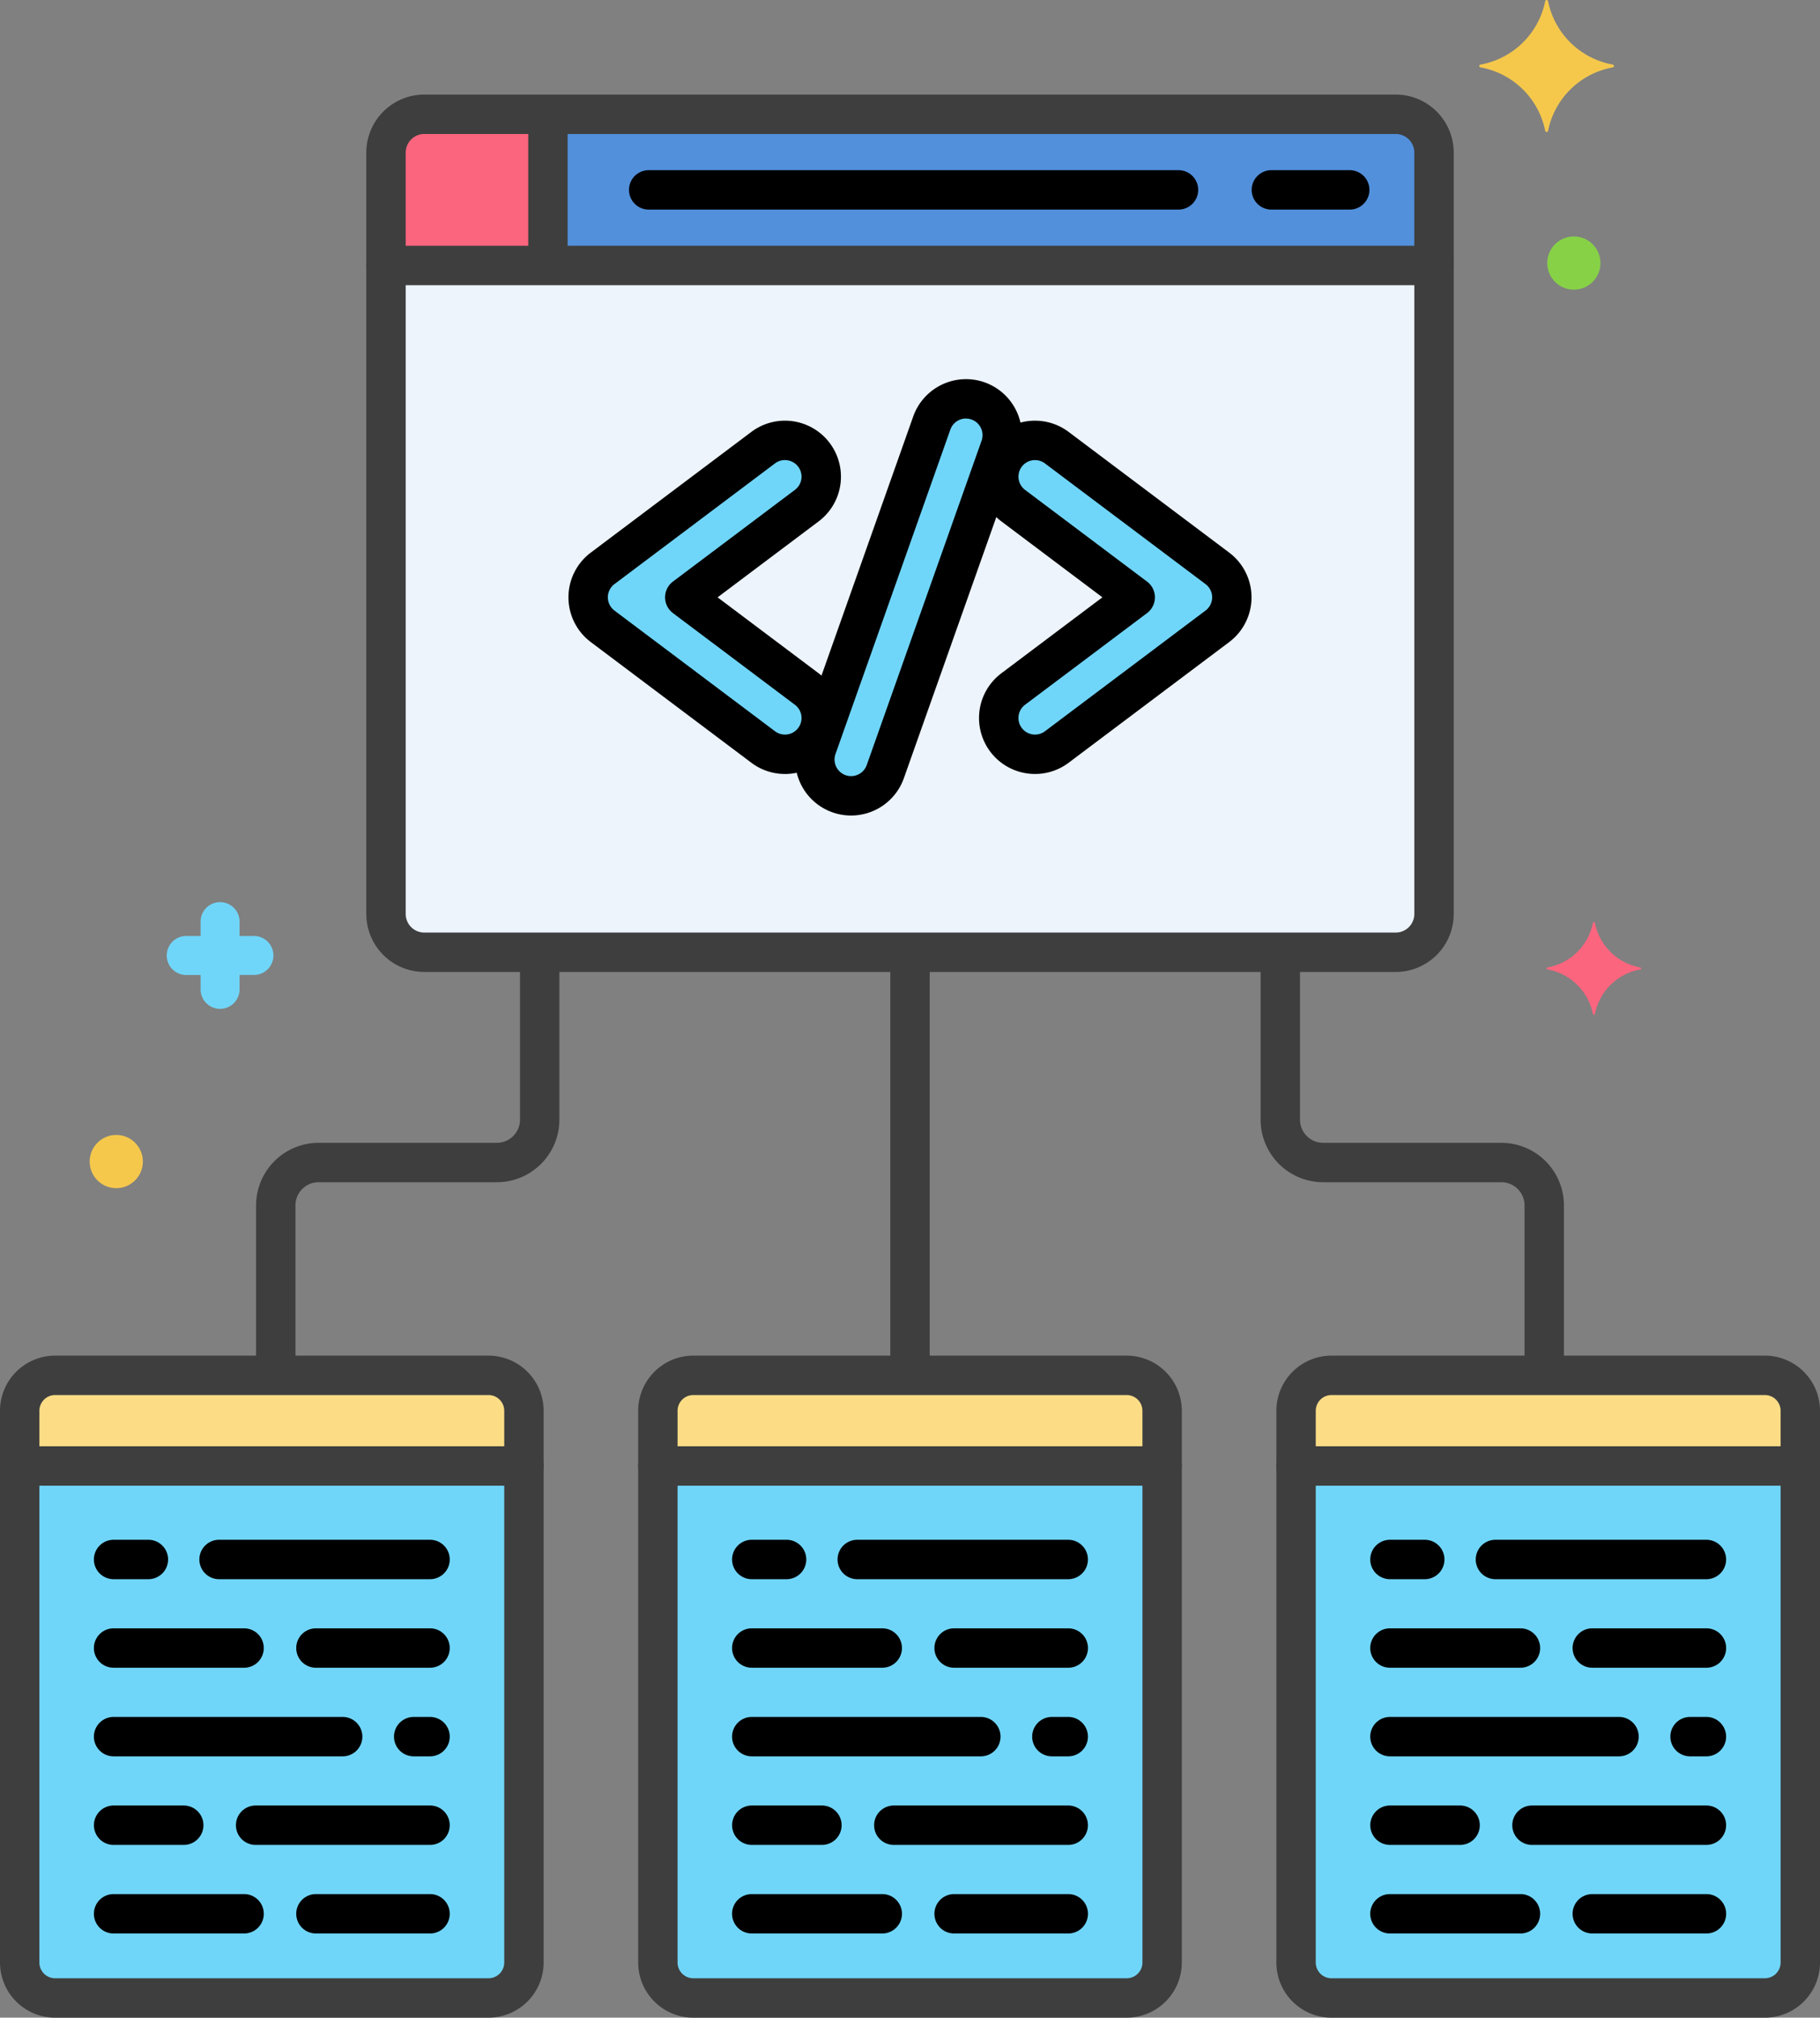 <svg xmlns="http://www.w3.org/2000/svg" width="231" height="256" viewBox="0 0 231 256">
  <rect x="0" y="0" width="231" height="256" fill="#808080" stroke="none"/>
  <g id="ui-ux" transform="translate(-12.5)">
    <g id="Group_375" data-name="Group 375">
      <g id="Group_248" data-name="Group 248">
        <g id="Group_247" data-name="Group 247">
          <path id="Path_326" data-name="Path 326" d="M15,186v63a4.511,4.511,0,0,0,4.5,4.5H74.5A4.511,4.511,0,0,0,79,249V186Z" fill="#70d6f9"/>
        </g>
      </g>
      <g id="Group_250" data-name="Group 250">
        <g id="Group_249" data-name="Group 249">
          <path id="Path_327" data-name="Path 327" d="M96,186v63a4.511,4.511,0,0,0,4.5,4.5H155.5A4.511,4.511,0,0,0,160,249V186Z" fill="#70d6f9"/>
        </g>
      </g>
      <g id="Group_252" data-name="Group 252">
        <g id="Group_251" data-name="Group 251">
          <path id="Path_328" data-name="Path 328" d="M177,186v63a4.511,4.511,0,0,0,4.5,4.5H236.5A4.511,4.511,0,0,0,241,249V186Z" fill="#70d6f9"/>
        </g>
      </g>
      <g id="Group_254" data-name="Group 254">
        <g id="Group_253" data-name="Group 253">
          <path id="Path_329" data-name="Path 329" d="M74.5,174.5H19.5A4.511,4.511,0,0,0,15,179v7H79v-7A4.511,4.511,0,0,0,74.5,174.5Z" fill="#fcdd86"/>
        </g>
      </g>
      <g id="Group_256" data-name="Group 256">
        <g id="Group_255" data-name="Group 255">
          <path id="Path_330" data-name="Path 330" d="M155.5,174.5H100.5A4.511,4.511,0,0,0,96,179v7h64v-7a4.509,4.509,0,0,0-4.5-4.5Z" fill="#fcdd86"/>
        </g>
      </g>
      <g id="Group_258" data-name="Group 258">
        <g id="Group_257" data-name="Group 257">
          <path id="Path_331" data-name="Path 331" d="M236.5,174.5H181.5A4.511,4.511,0,0,0,177,179v7h64v-7A4.509,4.509,0,0,0,236.5,174.5Z" fill="#fcdd86"/>
        </g>
      </g>
      <g id="Group_260" data-name="Group 260">
        <g id="Group_259" data-name="Group 259">
          <path id="Path_332" data-name="Path 332" d="M217.194,8.551a10.239,10.239,0,0,0-8.208,8.041.185.185,0,0,1-.364,0,10.239,10.239,0,0,0-8.208-8.041.18.18,0,0,1,0-.357A10.239,10.239,0,0,0,208.622.153a.185.185,0,0,1,.364,0,10.239,10.239,0,0,0,8.208,8.041.18.18,0,0,1,0,.357Z" fill="#f5c84c"/>
        </g>
      </g>
      <g id="Group_262" data-name="Group 262">
        <g id="Group_261" data-name="Group 261">
          <path id="Path_333" data-name="Path 333" d="M220.688,123a7.182,7.182,0,0,0-5.757,5.64.129.129,0,0,1-.255,0,7.181,7.181,0,0,0-5.757-5.64.126.126,0,0,1,0-.25,7.182,7.182,0,0,0,5.757-5.64.129.129,0,0,1,.255,0,7.181,7.181,0,0,0,5.757,5.64A.126.126,0,0,1,220.688,123Z" fill="#fc657e"/>
        </g>
      </g>
      <g id="Group_264" data-name="Group 264">
        <g id="Group_263" data-name="Group 263">
          <circle id="Ellipse_37" data-name="Ellipse 37" cx="3.377" cy="3.377" r="3.377" transform="translate(208.88 30)" fill="#87d147"/>
        </g>
      </g>
      <g id="Group_266" data-name="Group 266">
        <g id="Group_265" data-name="Group 265">
          <circle id="Ellipse_38" data-name="Ellipse 38" cx="3.377" cy="3.377" r="3.377" transform="translate(23.88 144)" fill="#f5c84c"/>
        </g>
      </g>
      <g id="Group_268" data-name="Group 268">
        <g id="Group_267" data-name="Group 267">
          <path id="Path_334" data-name="Path 334" d="M44.73,118.758H42.906v-1.824a2.473,2.473,0,0,0-4.946,0v1.824H36.136a2.473,2.473,0,0,0,0,4.946H37.96v1.824a2.473,2.473,0,1,0,4.946,0V123.7H44.73a2.473,2.473,0,1,0,0-4.946Z" fill="#70d6f9"/>
        </g>
      </g>
      <g id="Group_270" data-name="Group 270">
        <g id="Group_269" data-name="Group 269">
          <path id="Path_335" data-name="Path 335" d="M61.492,33.684v82.278a4.86,4.86,0,0,0,4.86,4.86h123.3a4.86,4.86,0,0,0,4.86-4.86V33.684Z" fill="#edf4fc"/>
        </g>
      </g>
      <g id="Group_272" data-name="Group 272">
        <g id="Group_271" data-name="Group 271">
          <path id="Path_336" data-name="Path 336" d="M189.648,14.5H66.352a4.86,4.86,0,0,0-4.86,4.86V33.684H194.508V19.36A4.86,4.86,0,0,0,189.648,14.5Z" fill="#5290db"/>
        </g>
      </g>
      <g id="Group_274" data-name="Group 274">
        <g id="Group_273" data-name="Group 273">
          <path id="Path_337" data-name="Path 337" d="M82.046,14.5H66.352a4.86,4.86,0,0,0-4.86,4.86V33.684H82.046Z" fill="#fc657e"/>
        </g>
      </g>
      <g id="Group_276" data-name="Group 276">
        <g id="Group_275" data-name="Group 275">
          <path id="Path_338" data-name="Path 338" d="M162.078,26.592H94.835a2.5,2.5,0,0,1,0-5h67.243a2.5,2.5,0,0,1,0,5Z"/>
        </g>
      </g>
      <g id="Group_278" data-name="Group 278">
        <g id="Group_277" data-name="Group 277">
          <path id="Path_339" data-name="Path 339" d="M183.81,26.592h-9.943a2.5,2.5,0,0,1,0-5h9.943a2.5,2.5,0,0,1,0,5Z"/>
        </g>
      </g>
      <g id="Group_280" data-name="Group 280">
        <g id="Group_279" data-name="Group 279">
          <path id="Path_340" data-name="Path 340" d="M189.648,123.321H66.352a7.367,7.367,0,0,1-7.359-7.359V33.684a2.5,2.5,0,1,1,5,0v82.278a2.362,2.362,0,0,0,2.359,2.359h123.3a2.362,2.362,0,0,0,2.359-2.359V33.684a2.5,2.5,0,1,1,5,0v82.278a7.368,7.368,0,0,1-7.36,7.359Z" fill="#3e3e3e"/>
        </g>
      </g>
      <g id="Group_282" data-name="Group 282">
        <g id="Group_281" data-name="Group 281">
          <path id="Path_341" data-name="Path 341" d="M194.508,36.184H61.492a2.5,2.5,0,0,1-2.5-2.5V19.359A7.367,7.367,0,0,1,66.351,12h123.3a7.367,7.367,0,0,1,7.359,7.359V33.683a2.5,2.5,0,0,1-2.5,2.5Zm-130.516-5H192.008V19.359A2.362,2.362,0,0,0,189.649,17H66.352a2.362,2.362,0,0,0-2.359,2.359V31.184Z" fill="#3e3e3e"/>
        </g>
      </g>
      <g id="Group_284" data-name="Group 284">
        <g id="Group_283" data-name="Group 283">
          <path id="Path_342" data-name="Path 342" d="M82.046,35.313a2.5,2.5,0,0,1-2.5-2.5V15.438a2.5,2.5,0,1,1,5,0V32.813A2.5,2.5,0,0,1,82.046,35.313Z" fill="#3e3e3e"/>
        </g>
      </g>
      <g id="Group_286" data-name="Group 286">
        <g id="Group_285" data-name="Group 285">
          <path id="Path_343" data-name="Path 343" d="M74.5,256H19.5a7.005,7.005,0,0,1-7-7V186a2.5,2.5,0,0,1,5,0v63a2,2,0,0,0,2,2H74.5a2,2,0,0,0,2-2V186a2.5,2.5,0,0,1,5,0v63a7.007,7.007,0,0,1-7,7Z" fill="#3e3e3e"/>
        </g>
      </g>
      <g id="Group_288" data-name="Group 288">
        <g id="Group_287" data-name="Group 287">
          <path id="Path_344" data-name="Path 344" d="M67.082,200.365H40.306a2.5,2.5,0,1,1,0-5H67.082a2.5,2.5,0,0,1,0,5Z"/>
        </g>
      </g>
      <g id="Group_290" data-name="Group 290">
        <g id="Group_289" data-name="Group 289">
          <path id="Path_345" data-name="Path 345" d="M31.334,200.365H26.918a2.5,2.5,0,1,1,0-5h4.416a2.5,2.5,0,1,1,0,5Z"/>
        </g>
      </g>
      <g id="Group_292" data-name="Group 292">
        <g id="Group_291" data-name="Group 291">
          <path id="Path_346" data-name="Path 346" d="M67.082,211.6H52.6a2.5,2.5,0,0,1,0-5H67.082a2.5,2.5,0,0,1,0,5Z"/>
        </g>
      </g>
      <g id="Group_294" data-name="Group 294">
        <g id="Group_293" data-name="Group 293">
          <path id="Path_347" data-name="Path 347" d="M43.479,211.6H26.918a2.5,2.5,0,1,1,0-5H43.479a2.5,2.5,0,1,1,0,5Z"/>
        </g>
      </g>
      <g id="Group_296" data-name="Group 296">
        <g id="Group_295" data-name="Group 295">
          <path id="Path_348" data-name="Path 348" d="M67.082,222.842H65.008a2.5,2.5,0,0,1,0-5h2.074a2.5,2.5,0,0,1,0,5Z"/>
        </g>
      </g>
      <g id="Group_298" data-name="Group 298">
        <g id="Group_297" data-name="Group 297">
          <path id="Path_349" data-name="Path 349" d="M55.991,222.842H26.918a2.5,2.5,0,1,1,0-5H55.991a2.5,2.5,0,0,1,0,5Z"/>
        </g>
      </g>
      <g id="Group_300" data-name="Group 300">
        <g id="Group_299" data-name="Group 299">
          <path id="Path_350" data-name="Path 350" d="M67.082,234.08H44.945a2.5,2.5,0,0,1,0-5H67.082a2.5,2.5,0,0,1,0,5Z"/>
        </g>
      </g>
      <g id="Group_302" data-name="Group 302">
        <g id="Group_301" data-name="Group 301">
          <path id="Path_351" data-name="Path 351" d="M35.821,234.08h-8.9a2.5,2.5,0,1,1,0-5h8.9a2.5,2.5,0,0,1,0,5Z"/>
        </g>
      </g>
      <g id="Group_304" data-name="Group 304">
        <g id="Group_303" data-name="Group 303">
          <path id="Path_352" data-name="Path 352" d="M67.082,245.318H52.6a2.5,2.5,0,1,1,0-5H67.082a2.5,2.5,0,0,1,0,5Z"/>
        </g>
      </g>
      <g id="Group_306" data-name="Group 306">
        <g id="Group_305" data-name="Group 305">
          <path id="Path_353" data-name="Path 353" d="M43.479,245.318H26.918a2.5,2.5,0,1,1,0-5H43.48a2.5,2.5,0,1,1,0,5Z"/>
        </g>
      </g>
      <g id="Group_308" data-name="Group 308">
        <g id="Group_307" data-name="Group 307">
          <path id="Path_354" data-name="Path 354" d="M155.5,256H100.5a7.005,7.005,0,0,1-7-7V186a2.5,2.5,0,0,1,5,0v63a2,2,0,0,0,2,2H155.5a2,2,0,0,0,2-2V186a2.5,2.5,0,0,1,5,0v63a7.005,7.005,0,0,1-7,7Z" fill="#3e3e3e"/>
        </g>
      </g>
      <g id="Group_310" data-name="Group 310">
        <g id="Group_309" data-name="Group 309">
          <path id="Path_355" data-name="Path 355" d="M148.082,200.365H121.306a2.5,2.5,0,0,1,0-5h26.776a2.5,2.5,0,0,1,0,5Z"/>
        </g>
      </g>
      <g id="Group_312" data-name="Group 312">
        <g id="Group_311" data-name="Group 311">
          <path id="Path_356" data-name="Path 356" d="M112.334,200.365h-4.416a2.5,2.5,0,0,1,0-5h4.416a2.5,2.5,0,0,1,0,5Z"/>
        </g>
      </g>
      <g id="Group_314" data-name="Group 314">
        <g id="Group_313" data-name="Group 313">
          <path id="Path_357" data-name="Path 357" d="M148.082,211.6H133.6a2.5,2.5,0,0,1,0-5h14.487a2.5,2.5,0,0,1,0,5Z"/>
        </g>
      </g>
      <g id="Group_316" data-name="Group 316">
        <g id="Group_315" data-name="Group 315">
          <path id="Path_358" data-name="Path 358" d="M124.479,211.6H107.918a2.5,2.5,0,0,1,0-5h16.561a2.5,2.5,0,0,1,0,5Z"/>
        </g>
      </g>
      <g id="Group_318" data-name="Group 318">
        <g id="Group_317" data-name="Group 317">
          <path id="Path_359" data-name="Path 359" d="M148.082,222.842h-2.074a2.5,2.5,0,0,1,0-5h2.074a2.5,2.5,0,0,1,0,5Z"/>
        </g>
      </g>
      <g id="Group_320" data-name="Group 320">
        <g id="Group_319" data-name="Group 319">
          <path id="Path_360" data-name="Path 360" d="M136.99,222.842H107.918a2.5,2.5,0,0,1,0-5H136.99a2.5,2.5,0,0,1,0,5Z"/>
        </g>
      </g>
      <g id="Group_322" data-name="Group 322">
        <g id="Group_321" data-name="Group 321">
          <path id="Path_361" data-name="Path 361" d="M148.082,234.08H125.945a2.5,2.5,0,0,1,0-5h22.137a2.5,2.5,0,0,1,0,5Z"/>
        </g>
      </g>
      <g id="Group_324" data-name="Group 324">
        <g id="Group_323" data-name="Group 323">
          <path id="Path_362" data-name="Path 362" d="M116.821,234.08h-8.9a2.5,2.5,0,0,1,0-5h8.9a2.5,2.5,0,1,1,0,5Z"/>
        </g>
      </g>
      <g id="Group_326" data-name="Group 326">
        <g id="Group_325" data-name="Group 325">
          <path id="Path_363" data-name="Path 363" d="M148.082,245.318H133.6a2.5,2.5,0,0,1,0-5h14.487a2.5,2.5,0,0,1,0,5Z"/>
        </g>
      </g>
      <g id="Group_328" data-name="Group 328">
        <g id="Group_327" data-name="Group 327">
          <path id="Path_364" data-name="Path 364" d="M124.479,245.318H107.917a2.5,2.5,0,0,1,0-5h16.562a2.5,2.5,0,0,1,0,5Z"/>
        </g>
      </g>
      <g id="Group_330" data-name="Group 330">
        <g id="Group_329" data-name="Group 329">
          <path id="Path_365" data-name="Path 365" d="M236.5,256H181.5a7.005,7.005,0,0,1-7-7V186a2.5,2.5,0,0,1,5,0v63a2,2,0,0,0,2,2H236.5a2,2,0,0,0,2-2V186a2.5,2.5,0,0,1,5,0v63a7.005,7.005,0,0,1-7,7Z" fill="#3e3e3e"/>
        </g>
      </g>
      <g id="Group_332" data-name="Group 332">
        <g id="Group_331" data-name="Group 331">
          <path id="Path_366" data-name="Path 366" d="M229.082,200.365H202.306a2.5,2.5,0,0,1,0-5h26.776a2.5,2.5,0,0,1,0,5Z"/>
        </g>
      </g>
      <g id="Group_334" data-name="Group 334">
        <g id="Group_333" data-name="Group 333">
          <path id="Path_367" data-name="Path 367" d="M193.334,200.365h-4.416a2.5,2.5,0,0,1,0-5h4.416a2.5,2.5,0,0,1,0,5Z"/>
        </g>
      </g>
      <g id="Group_336" data-name="Group 336">
        <g id="Group_335" data-name="Group 335">
          <path id="Path_368" data-name="Path 368" d="M229.082,211.6H214.6a2.5,2.5,0,0,1,0-5h14.487a2.5,2.5,0,0,1,0,5Z"/>
        </g>
      </g>
      <g id="Group_338" data-name="Group 338">
        <g id="Group_337" data-name="Group 337">
          <path id="Path_369" data-name="Path 369" d="M205.479,211.6H188.917a2.5,2.5,0,0,1,0-5h16.562a2.5,2.5,0,0,1,0,5Z"/>
        </g>
      </g>
      <g id="Group_340" data-name="Group 340">
        <g id="Group_339" data-name="Group 339">
          <path id="Path_370" data-name="Path 370" d="M229.082,222.842h-2.074a2.5,2.5,0,0,1,0-5h2.074a2.5,2.5,0,0,1,0,5Z"/>
        </g>
      </g>
      <g id="Group_342" data-name="Group 342">
        <g id="Group_341" data-name="Group 341">
          <path id="Path_371" data-name="Path 371" d="M217.99,222.842H188.918a2.5,2.5,0,0,1,0-5H217.99a2.5,2.5,0,0,1,0,5Z"/>
        </g>
      </g>
      <g id="Group_344" data-name="Group 344">
        <g id="Group_343" data-name="Group 343">
          <path id="Path_372" data-name="Path 372" d="M229.082,234.08H206.945a2.5,2.5,0,0,1,0-5h22.137a2.5,2.5,0,0,1,0,5Z"/>
        </g>
      </g>
      <g id="Group_346" data-name="Group 346">
        <g id="Group_345" data-name="Group 345">
          <path id="Path_373" data-name="Path 373" d="M197.821,234.08h-8.9a2.5,2.5,0,0,1,0-5h8.9a2.5,2.5,0,0,1,0,5Z"/>
        </g>
      </g>
      <g id="Group_348" data-name="Group 348">
        <g id="Group_347" data-name="Group 347">
          <path id="Path_374" data-name="Path 374" d="M229.082,245.318H214.6a2.5,2.5,0,0,1,0-5h14.487a2.5,2.5,0,0,1,0,5Z"/>
        </g>
      </g>
      <g id="Group_350" data-name="Group 350">
        <g id="Group_349" data-name="Group 349">
          <path id="Path_375" data-name="Path 375" d="M205.479,245.318H188.917a2.5,2.5,0,1,1,0-5h16.562a2.5,2.5,0,0,1,0,5Z"/>
        </g>
      </g>
      <g id="Group_352" data-name="Group 352">
        <g id="Group_351" data-name="Group 351">
          <path id="Path_376" data-name="Path 376" d="M47.5,176a2.5,2.5,0,0,1-2.5-2.5V152.937A7.947,7.947,0,0,1,52.937,145H75.562a2.941,2.941,0,0,0,2.938-2.938V121.82a2.5,2.5,0,1,1,5,0v20.241A7.947,7.947,0,0,1,75.562,150H52.937A2.94,2.94,0,0,0,50,152.937V173.5a2.5,2.5,0,0,1-2.5,2.5Z" fill="#3e3e3e"/>
        </g>
      </g>
      <g id="Group_354" data-name="Group 354">
        <g id="Group_353" data-name="Group 353">
          <path id="Path_377" data-name="Path 377" d="M208.5,176a2.5,2.5,0,0,1-2.5-2.5V152.937A2.941,2.941,0,0,0,203.062,150H180.437a7.946,7.946,0,0,1-7.937-7.938V121.82a2.5,2.5,0,1,1,5,0v20.241A2.941,2.941,0,0,0,180.437,145h22.625A7.947,7.947,0,0,1,211,152.937V173.5A2.5,2.5,0,0,1,208.5,176Z" fill="#3e3e3e"/>
        </g>
      </g>
      <g id="Group_356" data-name="Group 356">
        <g id="Group_355" data-name="Group 355">
          <path id="Path_378" data-name="Path 378" d="M128,176a2.5,2.5,0,0,1-2.5-2.5V121.821a2.5,2.5,0,0,1,5,0V173.5A2.5,2.5,0,0,1,128,176Z" fill="#3e3e3e"/>
        </g>
      </g>
      <g id="Group_358" data-name="Group 358">
        <g id="Group_357" data-name="Group 357">
          <path id="Path_379" data-name="Path 379" d="M167.01,72.109,146.633,56.8a4.6,4.6,0,0,0-5.529,7.359l15.481,11.632L141.1,87.42a4.6,4.6,0,0,0,5.529,7.359L167.01,79.467a4.6,4.6,0,0,0,0-7.358Z" fill="#70d6f9"/>
        </g>
      </g>
      <g id="Group_360" data-name="Group 360">
        <g id="Group_359" data-name="Group 359">
          <path id="Path_380" data-name="Path 380" d="M114.895,87.42,99.414,75.789l15.481-11.632a4.6,4.6,0,1,0-5.528-7.358L88.989,72.11a4.6,4.6,0,0,0,0,7.358l20.377,15.311a4.6,4.6,0,0,0,5.529-7.359Z" fill="#70d6f9"/>
        </g>
      </g>
      <g id="Group_362" data-name="Group 362">
        <g id="Group_361" data-name="Group 361">
          <path id="Path_381" data-name="Path 381" d="M136.642,50.869a4.6,4.6,0,0,0-5.874,2.8L116.189,94.833a4.6,4.6,0,0,0,8.675,3.073l14.579-41.163a4.6,4.6,0,0,0-2.8-5.874Z" fill="#70d6f9"/>
        </g>
      </g>
      <g id="Group_364" data-name="Group 364">
        <g id="Group_363" data-name="Group 363">
          <path id="Path_382" data-name="Path 382" d="M143.877,98.2A7.1,7.1,0,0,1,139.6,85.421l12.821-9.633L139.6,66.155A7.1,7.1,0,1,1,148.134,54.8l20.377,15.311a7.1,7.1,0,0,1,0,11.355L148.133,96.778A7.065,7.065,0,0,1,143.877,98.2Zm-.006-39.823a2.107,2.107,0,0,0-1.685.838,2.107,2.107,0,0,0,.419,2.943l15.481,11.632a2.5,2.5,0,0,1,0,4L142.605,89.419a2.1,2.1,0,1,0,2.524,3.362l20.379-15.312a2.1,2.1,0,0,0,0-3.361L145.13,58.8a2.084,2.084,0,0,0-1.259-.421Z"/>
        </g>
      </g>
      <g id="Group_366" data-name="Group 366">
        <g id="Group_365" data-name="Group 365">
          <path id="Path_383" data-name="Path 383" d="M112.117,98.2a7.052,7.052,0,0,1-4.252-1.425L87.487,81.466a7.1,7.1,0,0,1,0-11.355L107.864,54.8A7.1,7.1,0,1,1,116.4,66.156l-12.821,9.633L116.4,85.422a7.1,7.1,0,0,1-3.268,12.71,7.207,7.207,0,0,1-1.012.072Zm.007-39.827a2.083,2.083,0,0,0-1.256.42L90.491,74.108a2.1,2.1,0,0,0,0,3.361l20.377,15.312a2.1,2.1,0,1,0,2.525-3.361L97.913,77.788a2.5,2.5,0,0,1,0-4l15.48-11.632a2.1,2.1,0,0,0-.967-3.759,2.2,2.2,0,0,0-.3-.022Z"/>
        </g>
      </g>
      <g id="Group_368" data-name="Group 368">
        <g id="Group_367" data-name="Group 367">
          <path id="Path_384" data-name="Path 384" d="M120.52,103.473A7.1,7.1,0,0,1,113.832,94l14.579-41.164a7.11,7.11,0,0,1,9.064-4.324h0a7.111,7.111,0,0,1,4.323,9.065L127.22,98.741A7.112,7.112,0,0,1,120.52,103.473ZM135.107,53.1a2.105,2.105,0,0,0-1.983,1.4L118.545,95.667a2.1,2.1,0,0,0,3.962,1.406l14.58-41.164a2.1,2.1,0,0,0-1.98-2.8Z"/>
        </g>
      </g>
      <g id="Group_370" data-name="Group 370">
        <g id="Group_369" data-name="Group 369">
          <path id="Path_385" data-name="Path 385" d="M79,188.5H15a2.5,2.5,0,0,1-2.5-2.5v-7a7.005,7.005,0,0,1,7-7H74.5a7.005,7.005,0,0,1,7,7v7A2.5,2.5,0,0,1,79,188.5Zm-61.5-5h59V179a2,2,0,0,0-2-2H19.5a2,2,0,0,0-2,2Z" fill="#3e3e3e"/>
        </g>
      </g>
      <g id="Group_372" data-name="Group 372">
        <g id="Group_371" data-name="Group 371">
          <path id="Path_386" data-name="Path 386" d="M160,188.5H96a2.5,2.5,0,0,1-2.5-2.5v-7a7.005,7.005,0,0,1,7-7H155.5a7.005,7.005,0,0,1,7,7v7A2.5,2.5,0,0,1,160,188.5Zm-61.5-5h59V179a2,2,0,0,0-2-2H100.5a2,2,0,0,0-2,2Z" fill="#3e3e3e"/>
        </g>
      </g>
      <g id="Group_374" data-name="Group 374">
        <g id="Group_373" data-name="Group 373">
          <path id="Path_387" data-name="Path 387" d="M241,188.5H177a2.5,2.5,0,0,1-2.5-2.5v-7a7.005,7.005,0,0,1,7-7H236.5a7.005,7.005,0,0,1,7,7v7a2.5,2.5,0,0,1-2.5,2.5Zm-61.5-5h59V179a2,2,0,0,0-2-2H181.5a2,2,0,0,0-2,2Z" fill="#3e3e3e"/>
        </g>
      </g>
    </g>
  </g>
</svg>
